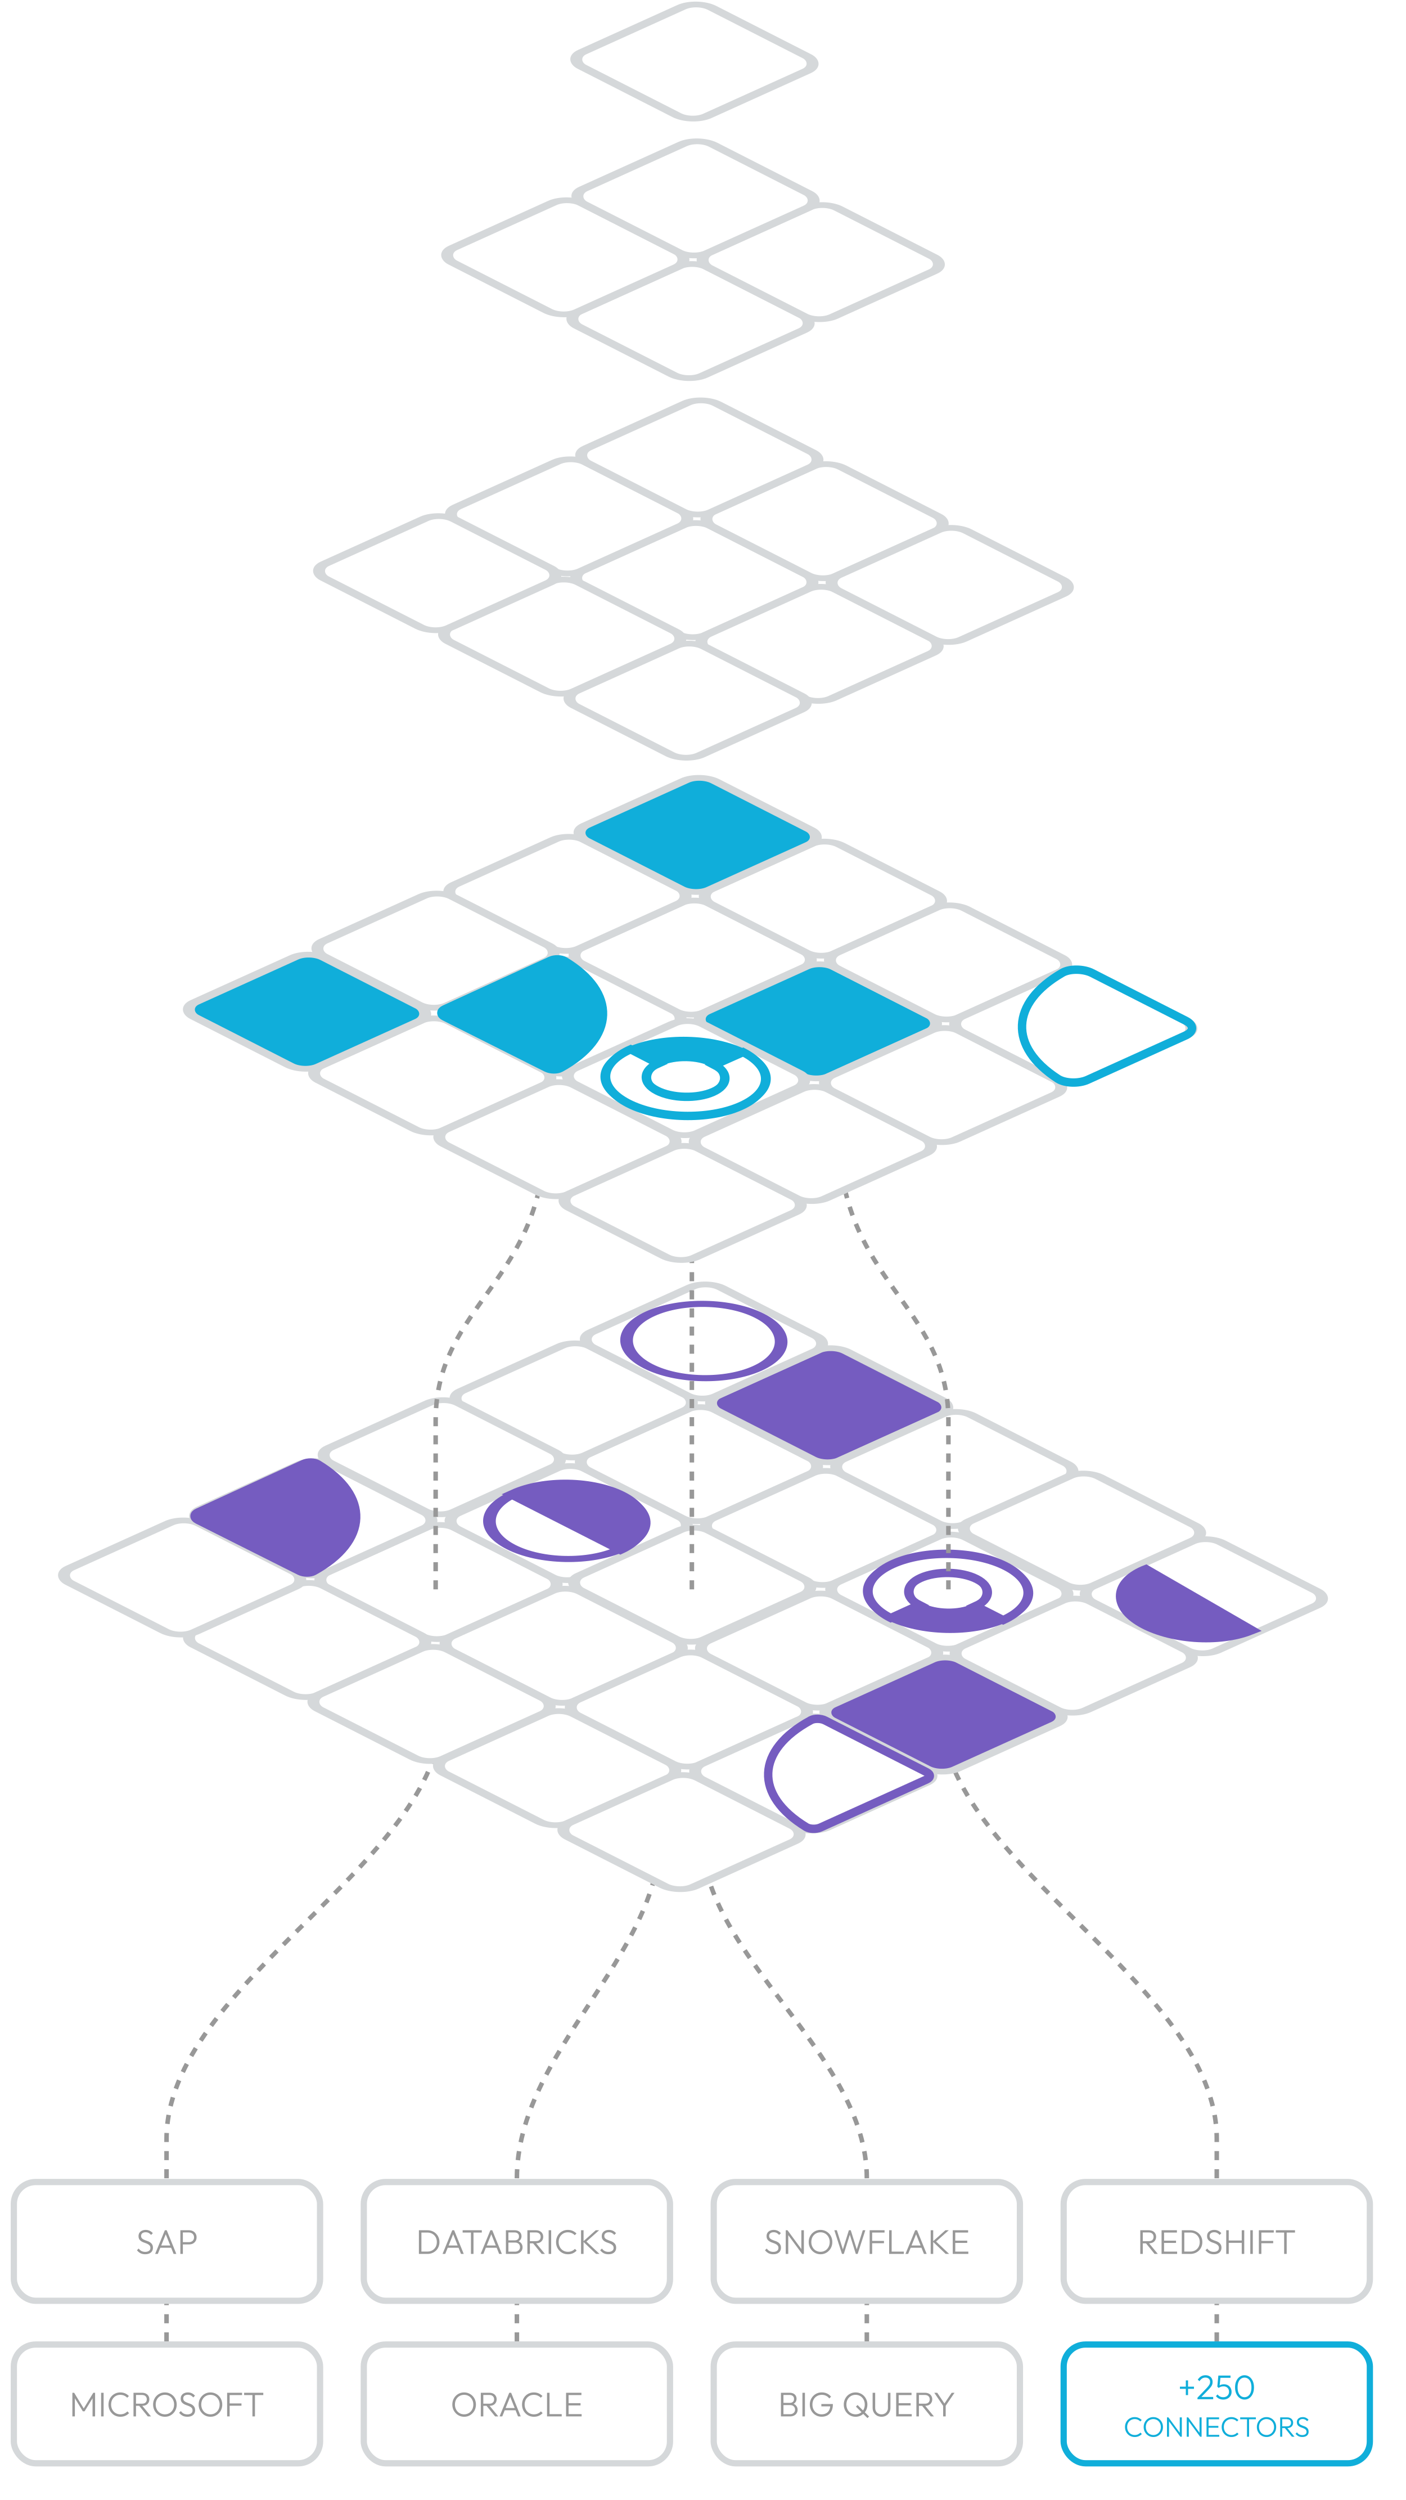 <svg width="450" height="800" viewBox="0 0 450 800" fill="none" xmlns="http://www.w3.org/2000/svg">
<path d="M165.434 749.176C165.434 749.176 165.434 737.183 165.434 697.01C165.434 656.836 211.296 625.911 211.296 587.183" stroke="#989898" stroke-width="1.448" stroke-miterlimit="10" stroke-dasharray="2.9 2.9"/>
<path d="M277.434 749.176C277.434 749.176 277.434 737.183 277.434 697.01C277.434 656.836 224.571 625.911 224.571 587.183" stroke="#989898" stroke-width="1.448" stroke-miterlimit="10" stroke-dasharray="2.9 2.9"/>
<path d="M389.434 749.176C389.434 749.176 389.434 734.291 389.434 684.43C389.434 634.569 301.422 596.186 301.422 548.119" stroke="#989898" stroke-width="1.448" stroke-miterlimit="10" stroke-dasharray="2.9 2.9"/>
<path d="M53.301 749.176C53.301 749.176 53.301 734.291 53.301 684.43C53.301 634.569 141.312 596.186 141.312 548.119" stroke="#989898" stroke-width="1.448" stroke-miterlimit="10" stroke-dasharray="2.9 2.9"/>
<rect width="45.743" height="44.963" rx="5.428" transform="matrix(-0.911 0.412 0.891 0.454 141.15 486.568)" fill="white" stroke="#D5D8DA" stroke-width="3"/>
<rect width="45.743" height="44.963" rx="5.428" transform="matrix(-0.911 0.412 0.891 0.454 182.826 467.713)" fill="white" stroke="#D5D8DA" stroke-width="3"/>
<rect width="45.743" height="44.963" rx="5.428" transform="matrix(-0.911 0.412 0.891 0.454 224.504 448.858)" fill="white" stroke="#D5D8DA" stroke-width="3"/>
<rect width="45.743" height="44.963" rx="5.428" transform="matrix(-0.911 0.412 0.891 0.454 266.182 430.002)" fill="#755CC0" stroke="#D5D8DA" stroke-width="3"/>
<rect width="45.743" height="44.963" rx="5.428" transform="matrix(-0.911 0.412 0.891 0.454 184.424 428.464)" fill="white" stroke="#D5D8DA" stroke-width="3"/>
<rect width="45.743" height="44.963" rx="5.428" transform="matrix(-0.911 0.412 0.891 0.454 142.205 446.638)" fill="white" stroke="#D5D8DA" stroke-width="3"/>
<rect width="45.743" height="44.963" rx="5.428" transform="matrix(-0.911 0.412 0.891 0.454 101.074 466.174)" fill="white" stroke="#D5D8DA" stroke-width="3"/>
<rect width="45.743" height="44.963" rx="5.428" transform="matrix(-0.911 0.412 0.891 0.454 226.1 409.608)" fill="white" stroke="#D5D8DA" stroke-width="3"/>
<rect width="45.743" height="44.963" rx="5.428" transform="matrix(-0.911 0.412 0.891 0.454 181.215 506.964)" fill="white" stroke="#D5D8DA" stroke-width="3"/>
<rect width="45.743" height="44.963" rx="5.428" transform="matrix(-0.911 0.412 0.891 0.454 264.57 469.255)" fill="white" stroke="#D5D8DA" stroke-width="3"/>
<rect width="45.743" height="44.963" rx="5.428" transform="matrix(-0.911 0.412 0.891 0.454 222.363 487.429)" fill="white" stroke="#D5D8DA" stroke-width="3"/>
<rect width="45.743" height="44.963" rx="5.428" transform="matrix(-0.911 0.412 0.891 0.454 306.246 450.399)" fill="white" stroke="#D5D8DA" stroke-width="3"/>
<rect width="45.743" height="44.963" rx="5.428" transform="matrix(-0.911 0.412 0.891 0.454 221.293 527.36)" fill="white" stroke="#D5D8DA" stroke-width="3"/>
<rect width="45.743" height="44.963" rx="5.428" transform="matrix(-0.911 0.412 0.891 0.454 179.109 546.119)" fill="white" stroke="#D5D8DA" stroke-width="3"/>
<rect width="45.743" height="44.963" rx="5.428" transform="matrix(-0.911 0.412 0.891 0.454 99.109 505.119)" fill="white" stroke="#D5D8DA" stroke-width="3"/>
<rect width="45.743" height="44.963" rx="5.428" transform="matrix(-0.911 0.412 0.891 0.454 59.107 485.119)" fill="white" stroke="#D5D8DA" stroke-width="3"/>
<rect width="45.743" height="44.963" rx="5.428" transform="matrix(-0.911 0.412 0.891 0.454 261.109 547.829)" fill="white" stroke="#D5D8DA" stroke-width="3"/>
<rect width="45.743" height="44.963" rx="5.428" transform="matrix(-0.911 0.412 0.891 0.454 218.926 566.588)" fill="white" stroke="#D5D8DA" stroke-width="3"/>
<rect width="45.743" height="44.963" rx="5.428" transform="matrix(-0.911 0.412 0.891 0.454 138.926 525.588)" fill="white" stroke="#D5D8DA" stroke-width="3"/>
<rect width="45.743" height="44.963" rx="5.428" transform="matrix(-0.911 0.412 0.891 0.454 262.969 508.505)" fill="white" stroke="#D5D8DA" stroke-width="3"/>
<rect width="45.743" height="44.963" rx="5.428" transform="matrix(-0.911 0.412 0.891 0.454 302.785 528.974)" fill="#755CC0" stroke="#D5D8DA" stroke-width="3"/>
<rect width="45.743" height="44.963" rx="5.428" transform="matrix(-0.911 0.412 0.891 0.454 304.646 489.649)" fill="white" stroke="#D5D8DA" stroke-width="3"/>
<rect width="45.743" height="44.963" rx="5.428" transform="matrix(-0.911 0.412 0.891 0.454 344.463 510.119)" fill="white" stroke="#D5D8DA" stroke-width="3"/>
<rect width="45.743" height="44.963" rx="5.428" transform="matrix(-0.911 0.412 0.891 0.454 386.109 491.119)" fill="white" stroke="#D5D8DA" stroke-width="3"/>
<rect width="45.743" height="44.963" rx="5.428" transform="matrix(-0.911 0.412 0.891 0.454 347.109 470.119)" fill="white" stroke="#D5D8DA" stroke-width="3"/>
<path d="M258.066 584.623C241.267 574.427 241.856 559.962 259.536 550.405C260.654 549.8 262.73 549.807 264.066 550.487L296.639 567.066C297.946 567.731 297.922 568.76 296.586 569.365L262.582 584.749C261.214 585.368 259.144 585.277 258.066 584.623Z" stroke="#755CC0" stroke-width="2.69"/>
<path d="M101.707 468.492C118.562 478.596 118.052 493.064 100.425 502.718C99.31 503.329 97.234 503.333 95.894 502.66L63.231 486.259C61.92 485.601 61.939 484.572 63.271 483.96L97.191 468.391C98.555 467.764 100.626 467.843 101.707 468.492Z" fill="#755CC0" stroke="#755CC0" stroke-width="2.69"/>
<path fill-rule="evenodd" clip-rule="evenodd" d="M285.081 517.707C275.335 512.747 275.511 505.071 285.474 500.564L286.1 500.28C296.064 495.773 312.041 496.14 321.787 501.1C331.533 506.061 331.357 513.736 321.393 518.244L320.768 518.527C310.804 523.035 294.826 522.667 285.081 517.707ZM312.255 513.894C307.187 516.187 299.128 516.035 294.255 513.555C289.382 511.075 289.541 507.205 294.609 504.913C299.677 502.62 307.736 502.771 312.609 505.252C317.482 507.732 317.323 511.601 312.255 513.894Z" fill="#755CC0"/>
<path d="M285.474 500.564L284.276 499.954L285.474 500.564ZM285.081 517.707L286.305 517.153L285.081 517.707ZM286.1 500.28L287.298 500.89L286.1 500.28ZM321.393 518.244L322.591 518.853L321.393 518.244ZM320.768 518.527L319.569 517.917L320.768 518.527ZM312.609 505.252L313.833 504.698L312.609 505.252ZM284.276 499.954C273.637 504.768 273.448 512.964 283.856 518.261L286.305 517.153C277.221 512.529 277.385 505.375 286.672 501.173L284.276 499.954ZM284.902 499.671L284.276 499.954L286.672 501.173L287.298 500.89L284.902 499.671ZM323.012 500.546C312.604 495.249 295.542 494.857 284.902 499.671L287.298 500.89C296.585 496.689 311.478 497.031 320.562 501.654L323.012 500.546ZM322.591 518.853C333.231 514.04 333.42 505.843 323.012 500.546L320.562 501.654C329.647 506.278 329.482 513.432 320.195 517.634L322.591 518.853ZM321.966 519.137L322.591 518.853L320.195 517.634L319.569 517.917L321.966 519.137ZM283.856 518.261C294.263 523.558 311.326 523.95 321.966 519.137L319.569 517.917C310.282 522.119 295.39 521.777 286.305 517.153L283.856 518.261ZM293.031 514.109C298.585 516.936 307.729 517.094 313.453 514.504L311.057 513.284C306.646 515.28 299.672 515.135 295.48 513.001L293.031 514.109ZM293.411 504.303C287.686 506.893 287.477 511.282 293.031 514.109L295.48 513.001C291.288 510.867 291.395 507.518 295.807 505.522L293.411 504.303ZM313.833 504.698C308.279 501.871 299.135 501.713 293.411 504.303L295.807 505.522C300.218 503.526 307.192 503.672 311.384 505.806L313.833 504.698ZM313.453 514.504C319.178 511.914 319.387 507.524 313.833 504.698L311.384 505.806C315.576 507.939 315.469 511.289 311.057 513.284L313.453 514.504Z" fill="#755CC0"/>
<path fill-rule="evenodd" clip-rule="evenodd" d="M294.257 513.555C289.384 511.075 289.542 507.206 294.611 504.913C299.679 502.62 307.737 502.771 312.611 505.252C317.484 507.732 317.326 511.601 312.257 513.894L321.08 518.385C331.218 513.799 331.532 506.06 321.787 501.1C312.043 496.141 295.925 495.836 285.787 500.422C275.652 505.007 275.333 512.746 285.081 517.707L294.257 513.555Z" fill="white" stroke="#755CC0" stroke-width="2.689"/>
<ellipse cx="19.24" cy="19.574" rx="19.24" ry="19.574" transform="matrix(-0.891 -0.454 0.911 -0.412 224.588 445.883)" fill="white" stroke="#755CC0" stroke-width="3.183"/>
<ellipse cx="19.262" cy="19.596" rx="19.262" ry="19.596" transform="matrix(-0.891 -0.454 0.911 -0.412 180.725 503.748)" fill="white" stroke="#755CC0" stroke-width="3.183"/>
<path d="M164.246 478.196C168.981 476.054 175.331 474.92 181.899 475.044C188.466 475.167 194.714 476.539 199.266 478.856C203.819 481.173 206.305 484.247 206.176 487.4C206.047 490.553 203.314 493.528 198.579 495.671L181.412 486.933L164.246 478.196Z" fill="#755CC0" stroke="#755CC0" stroke-width="3.183"/>
<path d="M400.135 521.565C395.293 523.454 388.892 524.251 382.34 523.781C375.788 523.311 369.622 521.612 365.198 519.058C360.773 516.503 358.454 513.303 358.749 510.161C359.044 507.019 361.93 504.192 366.772 502.303L383.453 511.934L400.135 521.565Z" fill="#755CC0" stroke="#755CC0" stroke-width="3.183"/>
<path d="M139.434 508.549C139.434 508.549 139.434 491.927 139.434 454.523C139.434 417.119 174.549 410.186 174.549 362.119" stroke="#989898" stroke-width="1.448" stroke-miterlimit="10" stroke-dasharray="2.9 2.9"/>
<path d="M221.434 508.549C221.434 471.145 221.434 491.927 221.434 454.523C221.434 417.119 221.434 363.119 221.434 363.119" stroke="#989898" stroke-width="1.448" stroke-miterlimit="10" stroke-dasharray="2.9 2.9"/>
<path d="M303.547 508.549C303.547 508.549 303.547 491.927 303.547 454.523C303.547 417.119 268.432 410.186 268.432 362.119" stroke="#989898" stroke-width="1.448" stroke-miterlimit="10" stroke-dasharray="2.9 2.9"/>
<rect width="45.743" height="44.963" rx="5.428" transform="matrix(-0.911 0.412 0.891 0.454 139.15 324.48)" fill="white" stroke="#D5D8DA" stroke-width="3"/>
<rect width="45.743" height="44.963" rx="5.428" transform="matrix(-0.911 0.412 0.891 0.454 180.826 305.624)" fill="white" stroke="#D5D8DA" stroke-width="3"/>
<rect width="45.743" height="44.963" rx="5.428" transform="matrix(-0.911 0.412 0.891 0.454 222.504 286.769)" fill="white" stroke="#D5D8DA" stroke-width="3"/>
<rect width="45.743" height="44.963" rx="5.428" transform="matrix(-0.911 0.412 0.891 0.454 264.182 267.913)" fill="white" stroke="#D5D8DA" stroke-width="3"/>
<rect width="45.743" height="44.963" rx="5.428" transform="matrix(-0.911 0.412 0.891 0.454 182.424 266.375)" fill="white" stroke="#D5D8DA" stroke-width="3"/>
<rect width="45.743" height="44.963" rx="5.428" transform="matrix(-0.911 0.412 0.891 0.454 140.205 284.549)" fill="white" stroke="#D5D8DA" stroke-width="3"/>
<rect width="45.743" height="44.963" rx="5.428" transform="matrix(-0.911 0.412 0.891 0.454 99.074 304.085)" fill="#10AEDA" stroke="#D5D8DA" stroke-width="3"/>
<rect width="45.743" height="44.963" rx="5.428" transform="matrix(-0.911 0.412 0.891 0.454 224.1 247.519)" fill="#10AEDA" stroke="#D5D8DA" stroke-width="3"/>
<rect width="45.743" height="44.963" rx="5.428" transform="matrix(-0.911 0.412 0.891 0.454 179.215 344.875)" fill="white" stroke="#D5D8DA" stroke-width="3"/>
<rect width="45.743" height="44.963" rx="5.428" transform="matrix(-0.911 0.412 0.891 0.454 262.57 307.166)" fill="#10AEDA" stroke="#D5D8DA" stroke-width="3"/>
<rect width="45.743" height="44.963" rx="5.428" transform="matrix(-0.911 0.412 0.891 0.454 220.363 325.341)" fill="white" stroke="#D5D8DA" stroke-width="3"/>
<rect width="45.743" height="44.963" rx="5.428" transform="matrix(-0.911 0.412 0.891 0.454 304.246 288.311)" fill="white" stroke="#D5D8DA" stroke-width="3"/>
<rect width="45.743" height="44.963" rx="5.428" transform="matrix(-0.911 0.412 0.891 0.454 219.293 365.271)" fill="white" stroke="#D5D8DA" stroke-width="3"/>
<rect width="45.743" height="44.963" rx="5.428" transform="matrix(-0.911 0.412 0.891 0.454 260.969 346.416)" fill="white" stroke="#D5D8DA" stroke-width="3"/>
<rect width="45.743" height="44.963" rx="5.428" transform="matrix(-0.911 0.412 0.891 0.454 302.648 327.561)" fill="white" stroke="#D5D8DA" stroke-width="3"/>
<rect width="45.743" height="44.963" rx="5.428" transform="matrix(-0.911 0.412 0.891 0.454 344.318 308.706)" fill="white" stroke="#D5D8DA" stroke-width="3"/>
<path d="M340.028 311.256C323.356 320.873 322.757 334.932 338.568 345.173C340.886 346.674 345.31 346.766 348.042 345.53L379.441 331.325C382.173 330.088 382.221 327.984 379.549 326.623L349.525 311.342C346.852 309.982 342.431 309.87 340.028 311.256Z" stroke="#10AEDA" stroke-width="2.69"/>
<path d="M180.709 307.492C197.564 317.596 197.054 332.064 179.426 341.718C178.312 342.329 176.236 342.333 174.896 341.66L142.233 325.259C140.922 324.601 140.941 323.572 142.273 322.96L176.193 307.391C177.557 306.765 179.628 306.844 180.709 307.492Z" fill="#10AEDA" stroke="#10AEDA" stroke-width="2.69"/>
<path fill-rule="evenodd" clip-rule="evenodd" d="M201.081 353.137C191.335 348.177 191.511 340.501 201.474 335.994L202.1 335.711C212.064 331.203 228.041 331.57 237.787 336.53C247.533 341.491 247.357 349.166 237.393 353.674L236.768 353.957C226.804 358.465 210.826 358.098 201.081 353.137ZM228.255 349.324C223.187 351.617 215.128 351.465 210.255 348.985C205.382 346.505 205.541 342.636 210.609 340.343C215.677 338.05 223.736 338.202 228.609 340.682C233.482 343.162 233.323 347.031 228.255 349.324Z" fill="#10AEDA"/>
<path d="M201.474 335.994L200.276 335.384L201.474 335.994ZM201.081 353.137L202.305 352.583L201.081 353.137ZM202.1 335.711L203.298 336.32L202.1 335.711ZM237.393 353.674L238.591 354.284L237.393 353.674ZM236.768 353.957L235.569 353.347L236.768 353.957ZM228.609 340.682L229.833 340.128L228.609 340.682ZM200.276 335.384C189.637 340.198 189.448 348.394 199.856 353.691L202.305 352.583C193.221 347.959 193.385 340.805 202.672 336.604L200.276 335.384ZM200.902 335.101L200.276 335.384L202.672 336.604L203.298 336.32L200.902 335.101ZM239.012 335.976C228.604 330.679 211.542 330.287 200.902 335.101L203.298 336.32C212.585 332.119 227.478 332.461 236.562 337.084L239.012 335.976ZM238.591 354.284C249.231 349.47 249.42 341.273 239.012 335.976L236.562 337.084C245.647 341.708 245.482 348.862 236.195 353.064L238.591 354.284ZM237.966 354.567L238.591 354.284L236.195 353.064L235.569 353.347L237.966 354.567ZM199.856 353.691C210.263 358.988 227.326 359.38 237.966 354.567L235.569 353.347C226.282 357.549 211.39 357.207 202.305 352.583L199.856 353.691ZM209.031 349.539C214.585 352.366 223.729 352.524 229.453 349.934L227.057 348.715C222.646 350.71 215.672 350.565 211.48 348.431L209.031 349.539ZM209.411 339.733C203.686 342.323 203.477 346.712 209.031 349.539L211.48 348.431C207.288 346.297 207.395 342.948 211.807 340.952L209.411 339.733ZM229.833 340.128C224.279 337.301 215.135 337.143 209.411 339.733L211.807 340.952C216.218 338.957 223.192 339.102 227.384 341.236L229.833 340.128ZM229.453 349.934C235.178 347.344 235.387 342.954 229.833 340.128L227.384 341.236C231.576 343.369 231.469 346.719 227.057 348.715L229.453 349.934Z" fill="#10AEDA"/>
<path fill-rule="evenodd" clip-rule="evenodd" d="M228.636 340.739C233.495 343.249 233.313 347.117 228.23 349.379C223.147 351.641 215.09 351.439 210.232 348.929C205.374 346.418 205.556 342.551 210.639 340.289L201.843 335.744C191.678 340.267 191.316 348.004 201.03 353.024C210.744 358.044 226.86 358.448 237.025 353.924C247.188 349.401 247.555 341.665 237.838 336.644L228.636 340.739Z" fill="white" stroke="#10AEDA" stroke-width="2.689"/>
<rect width="45.743" height="44.963" rx="5.428" transform="matrix(-0.911 0.412 0.891 0.454 223.025 165.987)" fill="white" stroke="#D5D8DA" stroke-width="3"/>
<rect width="45.743" height="44.963" rx="5.428" transform="matrix(-0.911 0.412 0.891 0.454 180.736 184.061)" fill="white" stroke="#D5D8DA" stroke-width="3"/>
<rect width="45.743" height="44.963" rx="5.428" transform="matrix(-0.911 0.412 0.891 0.454 264.707 147.132)" fill="white" stroke="#D5D8DA" stroke-width="3"/>
<rect width="45.743" height="44.963" rx="5.428" transform="matrix(-0.911 0.412 0.891 0.454 182.957 145.593)" fill="white" stroke="#D5D8DA" stroke-width="3"/>
<rect width="45.743" height="44.963" rx="5.428" transform="matrix(-0.911 0.412 0.891 0.454 140.736 163.768)" fill="white" stroke="#D5D8DA" stroke-width="3"/>
<rect width="45.743" height="44.963" rx="5.428" transform="matrix(-0.911 0.412 0.891 0.454 224.635 126.737)" fill="white" stroke="#D5D8DA" stroke-width="3"/>
<rect width="45.743" height="44.963" rx="5.428" transform="matrix(-0.911 0.412 0.891 0.454 263.1 186.384)" fill="white" stroke="#D5D8DA" stroke-width="3"/>
<rect width="45.743" height="44.963" rx="5.428" transform="matrix(-0.911 0.412 0.891 0.454 220.889 204.559)" fill="white" stroke="#D5D8DA" stroke-width="3"/>
<rect width="45.743" height="44.963" rx="5.428" transform="matrix(-0.911 0.412 0.891 0.454 304.773 167.529)" fill="white" stroke="#D5D8DA" stroke-width="3"/>
<rect width="45.743" height="44.963" rx="5.428" transform="matrix(-0.911 0.412 0.891 0.454 221.811 83.099)" fill="white" stroke="#D5D8DA" stroke-width="3"/>
<rect width="45.743" height="44.963" rx="5.428" transform="matrix(-0.911 0.412 0.891 0.454 263.49 64.243)" fill="white" stroke="#D5D8DA" stroke-width="3"/>
<rect width="45.743" height="44.963" rx="5.428" transform="matrix(-0.911 0.412 0.891 0.454 181.738 62.704)" fill="white" stroke="#D5D8DA" stroke-width="3"/>
<rect width="45.743" height="44.963" rx="5.428" transform="matrix(-0.911 0.412 0.891 0.454 223.414 43.849)" fill="white" stroke="#D5D8DA" stroke-width="3"/>
<rect width="45.743" height="44.963" rx="5.428" transform="matrix(-0.911 0.412 0.891 0.454 223.061 0.061)" fill="white" stroke="#D5D8DA" stroke-width="3"/>
<rect x="4.434" y="698.176" width="98" height="38" rx="7" fill="white"/>
<rect x="4.434" y="698.176" width="98" height="38" rx="7" stroke="#D5D8DA" stroke-width="2"/>
<path d="M46.474 721.286C45.888 721.286 45.382 721.176 44.956 720.956C44.531 720.729 44.157 720.414 43.834 720.01L44.395 719.46C44.652 719.82 44.949 720.087 45.286 720.263C45.631 720.439 46.038 720.527 46.508 720.527C46.992 720.527 47.384 720.417 47.684 720.197C47.985 719.977 48.136 719.673 48.136 719.284C48.136 718.984 48.066 718.738 47.926 718.547C47.787 718.349 47.604 718.192 47.377 718.074C47.157 717.95 46.911 717.84 46.639 717.744C46.368 717.649 46.097 717.55 45.825 717.447C45.562 717.337 45.316 717.202 45.089 717.04C44.861 716.879 44.678 716.674 44.538 716.424C44.407 716.175 44.34 715.856 44.34 715.467C44.34 715.057 44.44 714.705 44.638 714.411C44.836 714.118 45.107 713.894 45.452 713.74C45.796 713.579 46.188 713.498 46.629 713.498C47.12 713.498 47.556 713.594 47.938 713.784C48.326 713.975 48.649 714.232 48.906 714.554L48.355 715.104C48.121 714.826 47.864 714.613 47.586 714.466C47.307 714.32 46.98 714.246 46.606 714.246C46.166 714.246 45.815 714.349 45.55 714.554C45.286 714.76 45.154 715.046 45.154 715.412C45.154 715.698 45.221 715.929 45.352 716.105C45.492 716.281 45.675 716.428 45.903 716.545C46.13 716.663 46.376 716.769 46.639 716.864C46.911 716.952 47.182 717.051 47.453 717.161C47.725 717.271 47.971 717.411 48.191 717.579C48.418 717.748 48.601 717.964 48.74 718.228C48.88 718.485 48.95 718.815 48.95 719.218C48.95 719.871 48.726 720.381 48.279 720.747C47.839 721.107 47.237 721.286 46.474 721.286ZM49.657 721.176L52.758 713.608H53.364L56.432 721.176H55.563L52.891 714.488H53.209L50.514 721.176H49.657ZM51.075 719.207V718.492H55.035V719.207H51.075ZM58.243 718.14V717.425H60.476C60.784 717.425 61.059 717.363 61.301 717.238C61.551 717.114 61.745 716.938 61.884 716.71C62.031 716.476 62.104 716.197 62.104 715.874C62.104 715.552 62.031 715.277 61.884 715.049C61.745 714.815 61.551 714.635 61.301 714.51C61.059 714.378 60.784 714.312 60.476 714.312H58.243V713.608H60.531C60.986 713.608 61.393 713.704 61.752 713.894C62.112 714.078 62.394 714.338 62.599 714.675C62.812 715.013 62.918 715.412 62.918 715.874C62.918 716.329 62.812 716.729 62.599 717.073C62.394 717.411 62.112 717.675 61.752 717.865C61.393 718.049 60.986 718.14 60.531 718.14H58.243ZM57.726 721.176V713.608H58.529V721.176H57.726Z" fill="#989898"/>
<rect x="116.434" y="698.176" width="98" height="38" rx="7" fill="white"/>
<rect x="116.434" y="698.176" width="98" height="38" rx="7" stroke="#D5D8DA" stroke-width="2"/>
<path d="M134.568 721.176V720.428H136.79C137.384 720.428 137.908 720.3 138.363 720.043C138.818 719.779 139.173 719.42 139.43 718.965C139.687 718.503 139.815 717.975 139.815 717.381C139.815 716.787 139.687 716.263 139.43 715.808C139.173 715.354 138.818 714.998 138.363 714.741C137.908 714.477 137.384 714.345 136.79 714.345H134.59V713.608H136.812C137.362 713.608 137.868 713.704 138.33 713.894C138.799 714.078 139.206 714.342 139.551 714.686C139.903 715.024 140.174 715.423 140.365 715.885C140.556 716.34 140.651 716.842 140.651 717.392C140.651 717.928 140.556 718.426 140.365 718.888C140.174 719.35 139.907 719.754 139.562 720.098C139.217 720.436 138.81 720.7 138.341 720.89C137.879 721.081 137.377 721.176 136.834 721.176H134.568ZM134.073 721.176V713.608H134.876V721.176H134.073ZM141.644 721.176L144.746 713.608H145.351L148.42 721.176H147.551L144.878 714.488H145.197L142.502 721.176H141.644ZM143.063 719.207V718.492H147.023V719.207H143.063ZM150.73 721.176V713.817H151.544V721.176H150.73ZM148.068 714.345V713.608H154.206V714.345H148.068ZM153.847 721.176L156.949 713.608H157.554L160.623 721.176H159.754L157.081 714.488H157.4L154.705 721.176H153.847ZM155.266 719.207V718.492H159.226V719.207H155.266ZM162.434 721.176V720.461H164.832C165.33 720.461 165.723 720.322 166.009 720.043C166.295 719.765 166.438 719.416 166.438 718.998C166.438 718.727 166.375 718.481 166.251 718.261C166.126 718.041 165.946 717.869 165.712 717.744C165.484 717.612 165.213 717.546 164.898 717.546H162.434V716.842H164.777C165.187 716.842 165.51 716.732 165.745 716.512C165.987 716.292 166.108 715.981 166.108 715.577C166.108 715.174 165.979 714.862 165.723 714.642C165.466 714.422 165.121 714.312 164.689 714.312H162.434V713.608H164.711C165.18 713.608 165.58 713.693 165.91 713.861C166.24 714.03 166.489 714.257 166.658 714.543C166.826 714.829 166.911 715.152 166.911 715.511C166.911 715.937 166.801 716.303 166.581 716.611C166.361 716.912 166.038 717.143 165.613 717.304L165.69 717.04C166.181 717.194 166.562 717.447 166.834 717.799C167.112 718.151 167.252 718.569 167.252 719.053C167.252 719.457 167.153 719.82 166.955 720.142C166.764 720.458 166.482 720.711 166.108 720.901C165.741 721.085 165.297 721.176 164.777 721.176H162.434ZM161.917 721.176V713.608H162.72V721.176H161.917ZM169.309 717.788V717.106H171.509C172.007 717.106 172.389 716.982 172.653 716.732C172.917 716.476 173.049 716.135 173.049 715.709C173.049 715.299 172.917 714.965 172.653 714.708C172.389 714.444 172.007 714.312 171.509 714.312H169.309V713.608H171.509C172 713.608 172.422 713.7 172.774 713.883C173.126 714.059 173.393 714.305 173.577 714.62C173.767 714.936 173.863 715.295 173.863 715.698C173.863 716.116 173.767 716.483 173.577 716.798C173.393 717.114 173.126 717.359 172.774 717.535C172.422 717.704 172 717.788 171.509 717.788H169.309ZM168.792 721.176V713.608H169.595V721.176H168.792ZM173.368 721.176L170.53 717.678L171.311 717.425L174.402 721.176H173.368ZM175.602 721.176V713.608H176.405V721.176H175.602ZM181.774 721.286C181.231 721.286 180.725 721.187 180.256 720.989C179.794 720.791 179.39 720.513 179.046 720.153C178.701 719.794 178.433 719.38 178.243 718.91C178.059 718.434 177.968 717.924 177.968 717.381C177.968 716.839 178.059 716.333 178.243 715.863C178.433 715.387 178.697 714.972 179.035 714.62C179.379 714.268 179.783 713.993 180.245 713.795C180.707 713.597 181.205 713.498 181.741 713.498C182.32 713.498 182.837 713.601 183.292 713.806C183.754 714.012 184.157 714.294 184.502 714.653L183.952 715.203C183.688 714.91 183.369 714.683 182.995 714.521C182.621 714.353 182.203 714.268 181.741 714.268C181.315 714.268 180.923 714.345 180.564 714.499C180.212 714.653 179.9 714.873 179.629 715.159C179.365 715.438 179.159 715.768 179.013 716.149C178.873 716.523 178.804 716.934 178.804 717.381C178.804 717.829 178.877 718.243 179.024 718.624C179.17 719.006 179.376 719.339 179.64 719.625C179.904 719.904 180.215 720.12 180.575 720.274C180.934 720.428 181.326 720.505 181.752 720.505C182.236 720.505 182.665 720.421 183.039 720.252C183.42 720.084 183.743 719.853 184.007 719.559L184.557 720.12C184.219 720.48 183.816 720.766 183.347 720.978C182.877 721.184 182.353 721.286 181.774 721.286ZM190.764 721.176L186.628 717.227L190.676 713.608H191.754L187.442 717.447V716.985L191.864 721.176H190.764ZM185.968 721.176V713.608H186.771V721.176H185.968ZM194.729 721.286C194.143 721.286 193.637 721.176 193.211 720.956C192.786 720.729 192.412 720.414 192.089 720.01L192.65 719.46C192.907 719.82 193.204 720.087 193.541 720.263C193.886 720.439 194.293 720.527 194.762 720.527C195.246 720.527 195.639 720.417 195.939 720.197C196.24 719.977 196.39 719.673 196.39 719.284C196.39 718.984 196.321 718.738 196.181 718.547C196.042 718.349 195.859 718.192 195.631 718.074C195.411 717.95 195.166 717.84 194.894 717.744C194.623 717.649 194.352 717.55 194.08 717.447C193.816 717.337 193.571 717.202 193.343 717.04C193.116 716.879 192.933 716.674 192.793 716.424C192.661 716.175 192.595 715.856 192.595 715.467C192.595 715.057 192.694 714.705 192.892 714.411C193.09 714.118 193.362 713.894 193.706 713.74C194.051 713.579 194.443 713.498 194.883 713.498C195.375 713.498 195.811 713.594 196.192 713.784C196.581 713.975 196.904 714.232 197.16 714.554L196.61 715.104C196.376 714.826 196.119 714.613 195.84 714.466C195.562 714.32 195.235 714.246 194.861 714.246C194.421 714.246 194.069 714.349 193.805 714.554C193.541 714.76 193.409 715.046 193.409 715.412C193.409 715.698 193.475 715.929 193.607 716.105C193.747 716.281 193.93 716.428 194.157 716.545C194.385 716.663 194.63 716.769 194.894 716.864C195.166 716.952 195.437 717.051 195.708 717.161C195.98 717.271 196.225 717.411 196.445 717.579C196.673 717.748 196.856 717.964 196.995 718.228C197.135 718.485 197.204 718.815 197.204 719.218C197.204 719.871 196.981 720.381 196.533 720.747C196.093 721.107 195.492 721.286 194.729 721.286Z" fill="#989898"/>
<rect x="228.434" y="698.176" width="98" height="38" rx="7" fill="white"/>
<rect x="228.434" y="698.176" width="98" height="38" rx="7" stroke="#D5D8DA" stroke-width="2"/>
<path d="M247.481 721.286C246.894 721.286 246.388 721.176 245.963 720.956C245.538 720.729 245.164 720.414 244.841 720.01L245.402 719.46C245.659 719.82 245.956 720.087 246.293 720.263C246.638 720.439 247.045 720.527 247.514 720.527C247.998 720.527 248.39 720.417 248.691 720.197C248.992 719.977 249.142 719.673 249.142 719.284C249.142 718.984 249.072 718.738 248.933 718.547C248.794 718.349 248.61 718.192 248.383 718.074C248.163 717.95 247.917 717.84 247.646 717.744C247.375 717.649 247.103 717.55 246.832 717.447C246.568 717.337 246.322 717.202 246.095 717.04C245.868 716.879 245.684 716.674 245.545 716.424C245.413 716.175 245.347 715.856 245.347 715.467C245.347 715.057 245.446 714.705 245.644 714.411C245.842 714.118 246.113 713.894 246.458 713.74C246.803 713.579 247.195 713.498 247.635 713.498C248.126 713.498 248.563 713.594 248.944 713.784C249.333 713.975 249.655 714.232 249.912 714.554L249.362 715.104C249.127 714.826 248.871 714.613 248.592 714.466C248.313 714.32 247.987 714.246 247.613 714.246C247.173 714.246 246.821 714.349 246.557 714.554C246.293 714.76 246.161 715.046 246.161 715.412C246.161 715.698 246.227 715.929 246.359 716.105C246.498 716.281 246.682 716.428 246.909 716.545C247.136 716.663 247.382 716.769 247.646 716.864C247.917 716.952 248.189 717.051 248.46 717.161C248.731 717.271 248.977 717.411 249.197 717.579C249.424 717.748 249.608 717.964 249.747 718.228C249.886 718.485 249.956 718.815 249.956 719.218C249.956 719.871 249.732 720.381 249.285 720.747C248.845 721.107 248.244 721.286 247.481 721.286ZM251.482 721.176V713.608H252.054L252.285 714.565V721.176H251.482ZM256.718 721.176L251.933 714.686L252.054 713.608L256.828 720.098L256.718 721.176ZM256.718 721.176L256.476 720.263V713.608H257.29V721.176H256.718ZM262.626 721.286C262.091 721.286 261.592 721.187 261.13 720.989C260.675 720.784 260.276 720.505 259.931 720.153C259.586 719.794 259.315 719.38 259.117 718.91C258.926 718.434 258.831 717.924 258.831 717.381C258.831 716.831 258.926 716.322 259.117 715.852C259.308 715.383 259.575 714.972 259.92 714.62C260.265 714.268 260.664 713.993 261.119 713.795C261.574 713.597 262.069 713.498 262.604 713.498C263.139 713.498 263.634 713.597 264.089 713.795C264.551 713.993 264.954 714.268 265.299 714.62C265.644 714.972 265.911 715.387 266.102 715.863C266.293 716.333 266.388 716.842 266.388 717.392C266.388 717.935 266.293 718.445 266.102 718.921C265.911 719.391 265.644 719.801 265.299 720.153C264.962 720.505 264.566 720.784 264.111 720.989C263.656 721.187 263.161 721.286 262.626 721.286ZM262.604 720.505C263.176 720.505 263.682 720.37 264.122 720.098C264.569 719.827 264.918 719.457 265.167 718.987C265.424 718.518 265.552 717.983 265.552 717.381C265.552 716.934 265.479 716.523 265.332 716.149C265.185 715.768 264.98 715.438 264.716 715.159C264.452 714.873 264.14 714.653 263.781 714.499C263.429 714.345 263.037 714.268 262.604 714.268C262.039 714.268 261.533 714.404 261.086 714.675C260.646 714.939 260.298 715.306 260.041 715.775C259.792 716.245 259.667 716.78 259.667 717.381C259.667 717.829 259.74 718.243 259.887 718.624C260.034 719.006 260.239 719.339 260.503 719.625C260.767 719.904 261.079 720.12 261.438 720.274C261.797 720.428 262.186 720.505 262.604 720.505ZM269.476 721.176L267.034 713.608H267.837L269.894 720.12H269.652L271.687 713.608H272.292L274.338 720.12H274.085L276.142 713.608H276.956L274.503 721.176H273.909L271.874 714.675H272.105L270.07 721.176H269.476ZM278.337 721.176V713.608H279.14V721.176H278.337ZM278.865 717.755V717.018H282.924V717.755H278.865ZM278.865 714.345V713.608H283.111V714.345H278.865ZM284.578 721.176V713.608H285.381V721.176H284.578ZM285.106 721.176V720.439H289.275V721.176H285.106ZM289.807 721.176L292.909 713.608H293.514L296.583 721.176H295.714L293.041 714.488H293.36L290.665 721.176H289.807ZM291.226 719.207V718.492H295.186V719.207H291.226ZM302.673 721.176L298.537 717.227L302.585 713.608H303.663L299.351 717.447V716.985L303.773 721.176H302.673ZM297.877 721.176V713.608H298.68V721.176H297.877ZM304.935 721.176V713.608H305.738V721.176H304.935ZM305.463 721.176V720.439H309.918V721.176H305.463ZM305.463 717.656V716.941H309.566V717.656H305.463ZM305.463 714.345V713.608H309.852V714.345H305.463Z" fill="#989898"/>
<rect x="340.434" y="698.176" width="98" height="38" rx="7" fill="white"/>
<rect x="340.434" y="698.176" width="98" height="38" rx="7" stroke="#D5D8DA" stroke-width="2"/>
<path d="M365.47 717.788V717.106H367.67C368.169 717.106 368.55 716.982 368.814 716.732C369.078 716.476 369.21 716.135 369.21 715.709C369.21 715.299 369.078 714.965 368.814 714.708C368.55 714.444 368.169 714.312 367.67 714.312H365.47V713.608H367.67C368.162 713.608 368.583 713.7 368.935 713.883C369.287 714.059 369.555 714.305 369.738 714.62C369.929 714.936 370.024 715.295 370.024 715.698C370.024 716.116 369.929 716.483 369.738 716.798C369.555 717.114 369.287 717.359 368.935 717.535C368.583 717.704 368.162 717.788 367.67 717.788H365.47ZM364.953 721.176V713.608H365.756V721.176H364.953ZM369.529 721.176L366.691 717.678L367.472 717.425L370.563 721.176H369.529ZM371.764 721.176V713.608H372.567V721.176H371.764ZM372.292 721.176V720.439H376.747V721.176H372.292ZM372.292 717.656V716.941H376.395V717.656H372.292ZM372.292 714.345V713.608H376.681V714.345H372.292ZM378.736 721.176V720.428H380.958C381.552 720.428 382.077 720.3 382.531 720.043C382.986 719.779 383.342 719.42 383.598 718.965C383.855 718.503 383.983 717.975 383.983 717.381C383.983 716.787 383.855 716.263 383.598 715.808C383.342 715.354 382.986 714.998 382.531 714.741C382.077 714.477 381.552 714.345 380.958 714.345H378.758V713.608H380.98C381.53 713.608 382.036 713.704 382.498 713.894C382.968 714.078 383.375 714.342 383.719 714.686C384.071 715.024 384.343 715.423 384.533 715.885C384.724 716.34 384.819 716.842 384.819 717.392C384.819 717.928 384.724 718.426 384.533 718.888C384.343 719.35 384.075 719.754 383.73 720.098C383.386 720.436 382.979 720.7 382.509 720.89C382.047 721.081 381.545 721.176 381.002 721.176H378.736ZM378.241 721.176V713.608H379.044V721.176H378.241ZM388.463 721.286C387.877 721.286 387.371 721.176 386.945 720.956C386.52 720.729 386.146 720.414 385.823 720.01L386.384 719.46C386.641 719.82 386.938 720.087 387.275 720.263C387.62 720.439 388.027 720.527 388.496 720.527C388.98 720.527 389.373 720.417 389.673 720.197C389.974 719.977 390.124 719.673 390.124 719.284C390.124 718.984 390.055 718.738 389.915 718.547C389.776 718.349 389.593 718.192 389.365 718.074C389.145 717.95 388.9 717.84 388.628 717.744C388.357 717.649 388.086 717.55 387.814 717.447C387.55 717.337 387.305 717.202 387.077 717.04C386.85 716.879 386.667 716.674 386.527 716.424C386.395 716.175 386.329 715.856 386.329 715.467C386.329 715.057 386.428 714.705 386.626 714.411C386.824 714.118 387.096 713.894 387.44 713.74C387.785 713.579 388.177 713.498 388.617 713.498C389.109 713.498 389.545 713.594 389.926 713.784C390.315 713.975 390.638 714.232 390.894 714.554L390.344 715.104C390.11 714.826 389.853 714.613 389.574 714.466C389.296 714.32 388.969 714.246 388.595 714.246C388.155 714.246 387.803 714.349 387.539 714.554C387.275 714.76 387.143 715.046 387.143 715.412C387.143 715.698 387.209 715.929 387.341 716.105C387.481 716.281 387.664 716.428 387.891 716.545C388.119 716.663 388.364 716.769 388.628 716.864C388.9 716.952 389.171 717.051 389.442 717.161C389.714 717.271 389.959 717.411 390.179 717.579C390.407 717.748 390.59 717.964 390.729 718.228C390.869 718.485 390.938 718.815 390.938 719.218C390.938 719.871 390.715 720.381 390.267 720.747C389.827 721.107 389.226 721.286 388.463 721.286ZM392.464 721.176V713.608H393.267V721.176H392.464ZM397.425 721.176V713.608H398.228V721.176H397.425ZM392.992 717.634V716.897H397.645V717.634H392.992ZM400.166 721.176V713.608H400.969V721.176H400.166ZM402.906 721.176V713.608H403.709V721.176H402.906ZM403.434 717.755V717.018H407.492V717.755H403.434ZM403.434 714.345V713.608H407.68V714.345H403.434ZM411.001 721.176V713.817H411.815V721.176H411.001ZM408.339 714.345V713.608H414.477V714.345H408.339Z" fill="#989898"/>
<rect x="4.434" y="750.176" width="98" height="38" rx="7" fill="white"/>
<rect x="4.434" y="750.176" width="98" height="38" rx="7" stroke="#D5D8DA" stroke-width="2"/>
<path d="M23.163 773.176V765.608H23.735L27.002 770.965H26.595L29.862 765.608H30.434V773.176H29.62V767.016L29.807 767.06L27.079 771.537H26.507L23.779 767.06L23.966 767.016V773.176H23.163ZM32.359 773.176V765.608H33.162V773.176H32.359ZM38.53 773.286C37.987 773.286 37.481 773.187 37.012 772.989C36.55 772.791 36.147 772.513 35.802 772.153C35.457 771.794 35.19 771.38 34.999 770.91C34.816 770.434 34.724 769.924 34.724 769.381C34.724 768.839 34.816 768.333 34.999 767.863C35.19 767.387 35.453 766.972 35.791 766.62C36.136 766.268 36.539 765.993 37.001 765.795C37.463 765.597 37.962 765.498 38.497 765.498C39.076 765.498 39.593 765.601 40.048 765.806C40.51 766.012 40.913 766.294 41.258 766.653L40.708 767.203C40.444 766.91 40.125 766.683 39.751 766.521C39.377 766.353 38.959 766.268 38.497 766.268C38.072 766.268 37.679 766.345 37.32 766.499C36.968 766.653 36.656 766.873 36.385 767.159C36.121 767.438 35.916 767.768 35.769 768.149C35.63 768.523 35.56 768.934 35.56 769.381C35.56 769.829 35.633 770.243 35.78 770.624C35.926 771.006 36.132 771.339 36.396 771.625C36.66 771.904 36.971 772.12 37.331 772.274C37.69 772.428 38.083 772.505 38.508 772.505C38.992 772.505 39.421 772.421 39.795 772.252C40.176 772.084 40.499 771.853 40.763 771.559L41.313 772.12C40.976 772.48 40.572 772.766 40.103 772.978C39.633 773.184 39.109 773.286 38.53 773.286ZM43.242 769.788V769.106H45.442C45.941 769.106 46.322 768.982 46.586 768.732C46.85 768.476 46.982 768.135 46.982 767.709C46.982 767.299 46.85 766.965 46.586 766.708C46.322 766.444 45.941 766.312 45.442 766.312H43.242V765.608H45.442C45.933 765.608 46.355 765.7 46.707 765.883C47.059 766.059 47.327 766.305 47.51 766.62C47.7 766.936 47.796 767.295 47.796 767.698C47.796 768.116 47.7 768.483 47.51 768.798C47.327 769.114 47.059 769.359 46.707 769.535C46.355 769.704 45.933 769.788 45.442 769.788H43.242ZM42.725 773.176V765.608H43.528V773.176H42.725ZM47.301 773.176L44.463 769.678L45.244 769.425L48.335 773.176H47.301ZM52.795 773.286C52.26 773.286 51.761 773.187 51.299 772.989C50.844 772.784 50.445 772.505 50.1 772.153C49.755 771.794 49.484 771.38 49.286 770.91C49.095 770.434 49 769.924 49 769.381C49 768.831 49.095 768.322 49.286 767.852C49.477 767.383 49.744 766.972 50.089 766.62C50.434 766.268 50.833 765.993 51.288 765.795C51.743 765.597 52.238 765.498 52.773 765.498C53.308 765.498 53.803 765.597 54.258 765.795C54.72 765.993 55.123 766.268 55.468 766.62C55.813 766.972 56.08 767.387 56.271 767.863C56.462 768.333 56.557 768.842 56.557 769.392C56.557 769.935 56.462 770.445 56.271 770.921C56.08 771.391 55.813 771.801 55.468 772.153C55.131 772.505 54.735 772.784 54.28 772.989C53.825 773.187 53.33 773.286 52.795 773.286ZM52.773 772.505C53.345 772.505 53.851 772.37 54.291 772.098C54.738 771.827 55.087 771.457 55.336 770.987C55.593 770.518 55.721 769.983 55.721 769.381C55.721 768.934 55.648 768.523 55.501 768.149C55.354 767.768 55.149 767.438 54.885 767.159C54.621 766.873 54.309 766.653 53.95 766.499C53.598 766.345 53.206 766.268 52.773 766.268C52.208 766.268 51.702 766.404 51.255 766.675C50.815 766.939 50.467 767.306 50.21 767.775C49.961 768.245 49.836 768.78 49.836 769.381C49.836 769.829 49.909 770.243 50.056 770.624C50.203 771.006 50.408 771.339 50.672 771.625C50.936 771.904 51.248 772.12 51.607 772.274C51.966 772.428 52.355 772.505 52.773 772.505ZM59.972 773.286C59.385 773.286 58.879 773.176 58.454 772.956C58.029 772.729 57.655 772.414 57.332 772.01L57.893 771.46C58.15 771.82 58.447 772.087 58.784 772.263C59.129 772.439 59.536 772.527 60.005 772.527C60.489 772.527 60.881 772.417 61.182 772.197C61.483 771.977 61.633 771.673 61.633 771.284C61.633 770.984 61.563 770.738 61.424 770.547C61.285 770.349 61.101 770.192 60.874 770.074C60.654 769.95 60.408 769.84 60.137 769.744C59.866 769.649 59.594 769.55 59.323 769.447C59.059 769.337 58.813 769.202 58.586 769.04C58.359 768.879 58.175 768.674 58.036 768.424C57.904 768.175 57.838 767.856 57.838 767.467C57.838 767.057 57.937 766.705 58.135 766.411C58.333 766.118 58.604 765.894 58.949 765.74C59.294 765.579 59.686 765.498 60.126 765.498C60.617 765.498 61.054 765.594 61.435 765.784C61.824 765.975 62.146 766.232 62.403 766.554L61.853 767.104C61.618 766.826 61.362 766.613 61.083 766.466C60.804 766.32 60.478 766.246 60.104 766.246C59.664 766.246 59.312 766.349 59.048 766.554C58.784 766.76 58.652 767.046 58.652 767.412C58.652 767.698 58.718 767.929 58.85 768.105C58.989 768.281 59.173 768.428 59.4 768.545C59.627 768.663 59.873 768.769 60.137 768.864C60.408 768.952 60.68 769.051 60.951 769.161C61.222 769.271 61.468 769.411 61.688 769.579C61.915 769.748 62.099 769.964 62.238 770.228C62.377 770.485 62.447 770.815 62.447 771.218C62.447 771.871 62.223 772.381 61.776 772.747C61.336 773.107 60.735 773.286 59.972 773.286ZM67.372 773.286C66.837 773.286 66.338 773.187 65.876 772.989C65.421 772.784 65.022 772.505 64.677 772.153C64.332 771.794 64.061 771.38 63.863 770.91C63.672 770.434 63.577 769.924 63.577 769.381C63.577 768.831 63.672 768.322 63.863 767.852C64.054 767.383 64.322 766.972 64.666 766.62C65.011 766.268 65.41 765.993 65.865 765.795C66.32 765.597 66.815 765.498 67.35 765.498C67.885 765.498 68.38 765.597 68.835 765.795C69.297 765.993 69.701 766.268 70.045 766.62C70.39 766.972 70.657 767.387 70.848 767.863C71.039 768.333 71.134 768.842 71.134 769.392C71.134 769.935 71.039 770.445 70.848 770.921C70.657 771.391 70.39 771.801 70.045 772.153C69.708 772.505 69.312 772.784 68.857 772.989C68.403 773.187 67.907 773.286 67.372 773.286ZM67.35 772.505C67.922 772.505 68.428 772.37 68.868 772.098C69.316 771.827 69.664 771.457 69.913 770.987C70.17 770.518 70.298 769.983 70.298 769.381C70.298 768.934 70.225 768.523 70.078 768.149C69.931 767.768 69.726 767.438 69.462 767.159C69.198 766.873 68.886 766.653 68.527 766.499C68.175 766.345 67.783 766.268 67.35 766.268C66.785 766.268 66.279 766.404 65.832 766.675C65.392 766.939 65.044 767.306 64.787 767.775C64.538 768.245 64.413 768.78 64.413 769.381C64.413 769.829 64.487 770.243 64.633 770.624C64.78 771.006 64.985 771.339 65.249 771.625C65.513 771.904 65.825 772.12 66.184 772.274C66.543 772.428 66.932 772.505 67.35 772.505ZM72.695 773.176V765.608H73.499V773.176H72.695ZM73.224 769.755V769.018H77.282V769.755H73.224ZM73.224 766.345V765.608H77.469V766.345H73.224ZM80.791 773.176V765.817H81.605V773.176H80.791ZM78.129 766.345V765.608H84.267V766.345H78.129Z" fill="#989898"/>
<rect x="116.434" y="750.176" width="98" height="38" rx="7" fill="white"/>
<rect x="116.434" y="750.176" width="98" height="38" rx="7" stroke="#D5D8DA" stroke-width="2"/>
<path d="M148.564 773.286C148.028 773.286 147.53 773.187 147.068 772.989C146.613 772.784 146.213 772.505 145.869 772.153C145.524 771.794 145.253 771.38 145.055 770.91C144.864 770.434 144.769 769.924 144.769 769.381C144.769 768.831 144.864 768.322 145.055 767.852C145.245 767.383 145.513 766.972 145.858 766.62C146.202 766.268 146.602 765.993 147.057 765.795C147.511 765.597 148.006 765.498 148.542 765.498C149.077 765.498 149.572 765.597 150.027 765.795C150.489 765.993 150.892 766.268 151.237 766.62C151.581 766.972 151.849 767.387 152.04 767.863C152.23 768.333 152.326 768.842 152.326 769.392C152.326 769.935 152.23 770.445 152.04 770.921C151.849 771.391 151.581 771.801 151.237 772.153C150.899 772.505 150.503 772.784 150.049 772.989C149.594 773.187 149.099 773.286 148.564 773.286ZM148.542 772.505C149.114 772.505 149.62 772.37 150.06 772.098C150.507 771.827 150.855 771.457 151.105 770.987C151.361 770.518 151.49 769.983 151.49 769.381C151.49 768.934 151.416 768.523 151.27 768.149C151.123 767.768 150.918 767.438 150.654 767.159C150.39 766.873 150.078 766.653 149.719 766.499C149.367 766.345 148.974 766.268 148.542 766.268C147.977 766.268 147.471 766.404 147.024 766.675C146.584 766.939 146.235 767.306 145.979 767.775C145.729 768.245 145.605 768.78 145.605 769.381C145.605 769.829 145.678 770.243 145.825 770.624C145.971 771.006 146.177 771.339 146.441 771.625C146.705 771.904 147.016 772.12 147.376 772.274C147.735 772.428 148.124 772.505 148.542 772.505ZM154.404 769.788V769.106H156.604C157.103 769.106 157.484 768.982 157.748 768.732C158.012 768.476 158.144 768.135 158.144 767.709C158.144 767.299 158.012 766.965 157.748 766.708C157.484 766.444 157.103 766.312 156.604 766.312H154.404V765.608H156.604C157.095 765.608 157.517 765.7 157.869 765.883C158.221 766.059 158.489 766.305 158.672 766.62C158.863 766.936 158.958 767.295 158.958 767.698C158.958 768.116 158.863 768.483 158.672 768.798C158.489 769.114 158.221 769.359 157.869 769.535C157.517 769.704 157.095 769.788 156.604 769.788H154.404ZM153.887 773.176V765.608H154.69V773.176H153.887ZM158.463 773.176L155.625 769.678L156.406 769.425L159.497 773.176H158.463ZM159.889 773.176L162.991 765.608H163.596L166.665 773.176H165.796L163.123 766.488H163.442L160.747 773.176H159.889ZM161.308 771.207V770.492H165.268V771.207H161.308ZM170.886 773.286C170.344 773.286 169.838 773.187 169.368 772.989C168.906 772.791 168.503 772.513 168.158 772.153C167.814 771.794 167.546 771.38 167.355 770.91C167.172 770.434 167.08 769.924 167.08 769.381C167.08 768.839 167.172 768.333 167.355 767.863C167.546 767.387 167.81 766.972 168.147 766.62C168.492 766.268 168.895 765.993 169.357 765.795C169.819 765.597 170.318 765.498 170.853 765.498C171.433 765.498 171.95 765.601 172.404 765.806C172.866 766.012 173.27 766.294 173.614 766.653L173.064 767.203C172.8 766.91 172.481 766.683 172.107 766.521C171.733 766.353 171.315 766.268 170.853 766.268C170.428 766.268 170.036 766.345 169.676 766.499C169.324 766.653 169.013 766.873 168.741 767.159C168.477 767.438 168.272 767.768 168.125 768.149C167.986 768.523 167.916 768.934 167.916 769.381C167.916 769.829 167.99 770.243 168.136 770.624C168.283 771.006 168.488 771.339 168.752 771.625C169.016 771.904 169.328 772.12 169.687 772.274C170.047 772.428 170.439 772.505 170.864 772.505C171.348 772.505 171.777 772.421 172.151 772.252C172.533 772.084 172.855 771.853 173.119 771.559L173.669 772.12C173.332 772.48 172.929 772.766 172.459 772.978C171.99 773.184 171.466 773.286 170.886 773.286ZM175.081 773.176V765.608H175.884V773.176H175.081ZM175.609 773.176V772.439H179.778V773.176H175.609ZM181.172 773.176V765.608H181.975V773.176H181.172ZM181.7 773.176V772.439H186.155V773.176H181.7ZM181.7 769.656V768.941H185.803V769.656H181.7ZM181.7 766.345V765.608H186.089V766.345H181.7Z" fill="#989898"/>
<rect x="228.434" y="750.176" width="98" height="38" rx="7" fill="white"/>
<rect x="228.434" y="750.176" width="98" height="38" rx="7" stroke="#D5D8DA" stroke-width="2"/>
<path d="M250.463 773.176V772.461H252.861C253.359 772.461 253.752 772.322 254.038 772.043C254.324 771.765 254.467 771.416 254.467 770.998C254.467 770.727 254.404 770.481 254.28 770.261C254.155 770.041 253.975 769.869 253.741 769.744C253.513 769.612 253.242 769.546 252.927 769.546H250.463V768.842H252.806C253.216 768.842 253.539 768.732 253.774 768.512C254.016 768.292 254.137 767.981 254.137 767.577C254.137 767.174 254.008 766.862 253.752 766.642C253.495 766.422 253.15 766.312 252.718 766.312H250.463V765.608H252.74C253.209 765.608 253.609 765.693 253.939 765.861C254.269 766.03 254.518 766.257 254.687 766.543C254.855 766.829 254.94 767.152 254.94 767.511C254.94 767.937 254.83 768.303 254.61 768.611C254.39 768.912 254.067 769.143 253.642 769.304L253.719 769.04C254.21 769.194 254.591 769.447 254.863 769.799C255.141 770.151 255.281 770.569 255.281 771.053C255.281 771.457 255.182 771.82 254.984 772.142C254.793 772.458 254.511 772.711 254.137 772.901C253.77 773.085 253.326 773.176 252.806 773.176H250.463ZM249.946 773.176V765.608H250.749V773.176H249.946ZM256.821 773.176V765.608H257.624V773.176H256.821ZM262.981 773.275C262.445 773.275 261.947 773.176 261.485 772.978C261.023 772.78 260.619 772.505 260.275 772.153C259.93 771.801 259.662 771.391 259.472 770.921C259.281 770.445 259.186 769.931 259.186 769.381C259.186 768.831 259.281 768.322 259.472 767.852C259.67 767.383 259.941 766.972 260.286 766.62C260.63 766.261 261.037 765.982 261.507 765.784C261.976 765.586 262.486 765.487 263.036 765.487C263.644 765.487 264.202 765.608 264.708 765.85C265.221 766.092 265.643 766.433 265.973 766.873L265.412 767.434C265.148 767.06 264.81 766.774 264.4 766.576C263.989 766.371 263.534 766.268 263.036 766.268C262.442 766.268 261.917 766.404 261.463 766.675C261.008 766.939 260.652 767.306 260.396 767.775C260.146 768.245 260.022 768.784 260.022 769.392C260.022 769.994 260.146 770.529 260.396 770.998C260.652 771.468 261.001 771.838 261.441 772.109C261.888 772.373 262.394 772.505 262.959 772.505C263.523 772.505 264.011 772.392 264.422 772.164C264.84 771.937 265.159 771.607 265.379 771.174C265.606 770.742 265.723 770.221 265.731 769.612L266.193 769.953H262.882V769.216H266.567V769.337C266.567 770.188 266.413 770.907 266.105 771.493C265.804 772.08 265.386 772.524 264.851 772.824C264.315 773.125 263.692 773.275 262.981 773.275ZM273.852 773.286C273.317 773.286 272.818 773.187 272.356 772.989C271.894 772.784 271.491 772.505 271.146 772.153C270.801 771.794 270.534 771.38 270.343 770.91C270.152 770.434 270.057 769.924 270.057 769.381C270.057 768.831 270.152 768.322 270.343 767.852C270.534 767.383 270.798 766.972 271.135 766.62C271.48 766.268 271.879 765.993 272.334 765.795C272.796 765.597 273.295 765.498 273.83 765.498C274.365 765.498 274.86 765.597 275.315 765.795C275.777 765.993 276.177 766.268 276.514 766.62C276.859 766.972 277.126 767.387 277.317 767.863C277.515 768.333 277.614 768.842 277.614 769.392C277.614 769.935 277.519 770.445 277.328 770.921C277.137 771.391 276.87 771.801 276.525 772.153C276.18 772.505 275.781 772.784 275.326 772.989C274.871 773.187 274.38 773.286 273.852 773.286ZM277.636 773.715L273.951 770.041L274.468 769.524L278.153 773.198L277.636 773.715ZM273.83 772.505C274.402 772.505 274.908 772.37 275.348 772.098C275.788 771.827 276.136 771.457 276.393 770.987C276.65 770.518 276.778 769.983 276.778 769.381C276.778 768.934 276.705 768.523 276.558 768.149C276.411 767.768 276.206 767.438 275.942 767.159C275.678 766.873 275.366 766.653 275.007 766.499C274.648 766.345 274.255 766.268 273.83 766.268C273.258 766.268 272.752 766.404 272.312 766.675C271.872 766.939 271.524 767.306 271.267 767.775C271.018 768.245 270.893 768.78 270.893 769.381C270.893 769.829 270.966 770.243 271.113 770.624C271.26 771.006 271.461 771.339 271.718 771.625C271.982 771.904 272.294 772.12 272.653 772.274C273.012 772.428 273.405 772.505 273.83 772.505ZM282.151 773.286C281.601 773.286 281.11 773.165 280.677 772.923C280.252 772.674 279.914 772.337 279.665 771.911C279.416 771.479 279.291 770.995 279.291 770.459V765.608H280.105V770.415C280.105 770.841 280.193 771.211 280.369 771.526C280.545 771.842 280.787 772.084 281.095 772.252C281.41 772.421 281.762 772.505 282.151 772.505C282.54 772.505 282.884 772.421 283.185 772.252C283.493 772.084 283.735 771.845 283.911 771.537C284.094 771.222 284.186 770.852 284.186 770.426V765.608H284.989V770.47C284.989 771.006 284.864 771.486 284.615 771.911C284.373 772.337 284.036 772.674 283.603 772.923C283.178 773.165 282.694 773.286 282.151 773.286ZM286.823 773.176V765.608H287.626V773.176H286.823ZM287.351 773.176V772.439H291.806V773.176H287.351ZM287.351 769.656V768.941H291.454V769.656H287.351ZM287.351 766.345V765.608H291.74V766.345H287.351ZM293.818 769.788V769.106H296.018C296.517 769.106 296.898 768.982 297.162 768.732C297.426 768.476 297.558 768.135 297.558 767.709C297.558 767.299 297.426 766.965 297.162 766.708C296.898 766.444 296.517 766.312 296.018 766.312H293.818V765.608H296.018C296.509 765.608 296.931 765.7 297.283 765.883C297.635 766.059 297.903 766.305 298.086 766.62C298.277 766.936 298.372 767.295 298.372 767.698C298.372 768.116 298.277 768.483 298.086 768.798C297.903 769.114 297.635 769.359 297.283 769.535C296.931 769.704 296.509 769.788 296.018 769.788H293.818ZM293.301 773.176V765.608H294.104V773.176H293.301ZM297.877 773.176L295.039 769.678L295.82 769.425L298.911 773.176H297.877ZM302.027 770.052L299.024 765.608H299.97L302.467 769.337H302.071L304.59 765.608H305.503L302.478 770.052H302.027ZM301.862 773.176V769.469H302.676V773.176H301.862Z" fill="#989898"/>
<g filter="url(#filter0_d_1227_14555)">
<rect x="339.434" y="749.176" width="100" height="40" rx="8" fill="white"/>
<rect x="340.434" y="750.176" width="98" height="38" rx="7" stroke="#10AEDA" stroke-width="2"/>
<path d="M377.639 764.354V763.661H382.138V764.354H377.639ZM379.531 761.648H380.246V766.356H379.531V761.648ZM383.261 767.181L386.066 764.255C386.389 763.911 386.638 763.621 386.814 763.386C386.998 763.152 387.122 762.939 387.188 762.748C387.262 762.55 387.298 762.345 387.298 762.132C387.298 761.7 387.163 761.362 386.891 761.12C386.62 760.871 386.261 760.746 385.813 760.746C385.403 760.746 385.043 760.845 384.735 761.043C384.427 761.234 384.152 761.524 383.91 761.912L383.349 761.417C383.643 760.955 383.995 760.603 384.405 760.361C384.816 760.119 385.293 759.998 385.835 759.998C386.29 759.998 386.686 760.086 387.023 760.262C387.368 760.438 387.632 760.688 387.815 761.01C388.006 761.333 388.101 761.711 388.101 762.143C388.101 762.444 388.061 762.719 387.98 762.968C387.9 763.21 387.757 763.467 387.551 763.738C387.353 764.002 387.071 764.325 386.704 764.706L384.328 767.148L383.261 767.181ZM383.261 767.676V767.181L383.921 766.95H388.288V767.676H383.261ZM391.512 767.786C391.013 767.786 390.566 767.691 390.17 767.5C389.774 767.31 389.44 767.035 389.169 766.675L389.708 766.136C389.891 766.415 390.137 766.635 390.445 766.796C390.76 766.95 391.112 767.027 391.501 767.027C391.867 767.027 392.19 766.958 392.469 766.818C392.747 766.672 392.964 766.47 393.118 766.213C393.279 765.949 393.36 765.641 393.36 765.289C393.36 764.93 393.283 764.622 393.129 764.365C392.975 764.101 392.766 763.9 392.502 763.76C392.238 763.621 391.941 763.551 391.611 763.551C391.295 763.551 391.006 763.595 390.742 763.683C390.485 763.764 390.25 763.896 390.038 764.079L390.016 763.551C390.148 763.405 390.298 763.284 390.467 763.188C390.635 763.093 390.822 763.02 391.028 762.968C391.24 762.917 391.475 762.891 391.732 762.891C392.238 762.891 392.674 763.001 393.041 763.221C393.407 763.434 393.686 763.724 393.877 764.09C394.075 764.457 394.174 764.871 394.174 765.333C394.174 765.81 394.06 766.232 393.833 766.598C393.605 766.965 393.29 767.255 392.887 767.467C392.491 767.68 392.032 767.786 391.512 767.786ZM390.038 764.079L389.609 763.639L389.939 760.108H390.676L390.313 763.716L390.038 764.079ZM390.137 760.823L389.939 760.108H393.833V760.823H390.137ZM398.333 767.786C397.775 767.786 397.266 767.629 396.804 767.313C396.342 766.991 395.971 766.536 395.693 765.949C395.421 765.363 395.286 764.673 395.286 763.881C395.286 763.082 395.421 762.396 395.693 761.824C395.964 761.245 396.327 760.798 396.782 760.482C397.244 760.16 397.753 759.998 398.311 759.998C398.875 759.998 399.385 760.156 399.84 760.471C400.302 760.787 400.668 761.238 400.94 761.824C401.211 762.404 401.347 763.093 401.347 763.892C401.347 764.684 401.211 765.374 400.94 765.96C400.668 766.547 400.305 766.998 399.851 767.313C399.396 767.629 398.89 767.786 398.333 767.786ZM398.311 767.027C398.743 767.027 399.125 766.906 399.455 766.664C399.792 766.415 400.056 766.059 400.247 765.597C400.437 765.128 400.533 764.556 400.533 763.881C400.533 763.214 400.437 762.649 400.247 762.187C400.056 761.718 399.792 761.362 399.455 761.12C399.125 760.878 398.743 760.757 398.311 760.757C397.885 760.757 397.504 760.878 397.167 761.12C396.837 761.362 396.576 761.714 396.386 762.176C396.195 762.638 396.1 763.207 396.1 763.881C396.1 764.556 396.195 765.128 396.386 765.597C396.576 766.059 396.837 766.415 397.167 766.664C397.504 766.906 397.885 767.027 398.311 767.027ZM363.177 779.766C362.733 779.766 362.319 779.685 361.935 779.523C361.557 779.361 361.227 779.133 360.945 778.839C360.663 778.545 360.444 778.206 360.288 777.822C360.138 777.432 360.063 777.015 360.063 776.571C360.063 776.127 360.138 775.713 360.288 775.329C360.444 774.939 360.66 774.6 360.936 774.312C361.218 774.024 361.548 773.799 361.926 773.637C362.304 773.475 362.712 773.394 363.15 773.394C363.624 773.394 364.047 773.478 364.419 773.646C364.797 773.814 365.127 774.045 365.409 774.339L364.959 774.789C364.743 774.549 364.482 774.363 364.176 774.231C363.87 774.093 363.528 774.024 363.15 774.024C362.802 774.024 362.481 774.087 362.187 774.213C361.899 774.339 361.644 774.519 361.422 774.753C361.206 774.981 361.038 775.251 360.918 775.563C360.804 775.869 360.747 776.205 360.747 776.571C360.747 776.937 360.807 777.276 360.927 777.588C361.047 777.9 361.215 778.173 361.431 778.407C361.647 778.635 361.902 778.812 362.196 778.938C362.49 779.064 362.811 779.127 363.159 779.127C363.555 779.127 363.906 779.058 364.212 778.92C364.524 778.782 364.788 778.593 365.004 778.353L365.454 778.812C365.178 779.106 364.848 779.34 364.464 779.514C364.08 779.682 363.651 779.766 363.177 779.766ZM369.145 779.766C368.707 779.766 368.299 779.685 367.921 779.523C367.549 779.355 367.222 779.127 366.94 778.839C366.658 778.545 366.436 778.206 366.274 777.822C366.118 777.432 366.04 777.015 366.04 776.571C366.04 776.121 366.118 775.704 366.274 775.32C366.43 774.936 366.649 774.6 366.931 774.312C367.213 774.024 367.54 773.799 367.912 773.637C368.284 773.475 368.689 773.394 369.127 773.394C369.565 773.394 369.97 773.475 370.342 773.637C370.72 773.799 371.05 774.024 371.332 774.312C371.614 774.6 371.833 774.939 371.989 775.329C372.145 775.713 372.223 776.13 372.223 776.58C372.223 777.024 372.145 777.441 371.989 777.831C371.833 778.215 371.614 778.551 371.332 778.839C371.056 779.127 370.732 779.355 370.36 779.523C369.988 779.685 369.583 779.766 369.145 779.766ZM369.127 779.127C369.595 779.127 370.009 779.016 370.369 778.794C370.735 778.572 371.02 778.269 371.224 777.885C371.434 777.501 371.539 777.063 371.539 776.571C371.539 776.205 371.479 775.869 371.359 775.563C371.239 775.251 371.071 774.981 370.854 774.753C370.639 774.519 370.384 774.339 370.09 774.213C369.802 774.087 369.481 774.024 369.127 774.024C368.665 774.024 368.251 774.135 367.885 774.357C367.525 774.573 367.24 774.873 367.03 775.257C366.826 775.641 366.724 776.079 366.724 776.571C366.724 776.937 366.784 777.276 366.904 777.588C367.024 777.9 367.192 778.173 367.408 778.407C367.624 778.635 367.879 778.812 368.173 778.938C368.467 779.064 368.785 779.127 369.127 779.127ZM373.5 779.676V773.484H373.968L374.157 774.267V779.676H373.5ZM377.784 779.676L373.869 774.366L373.968 773.484L377.874 778.794L377.784 779.676ZM377.784 779.676L377.586 778.929V773.484H378.252V779.676H377.784ZM379.828 779.676V773.484H380.296L380.485 774.267V779.676H379.828ZM384.112 779.676L380.197 774.366L380.296 773.484L384.202 778.794L384.112 779.676ZM384.112 779.676L383.914 778.929V773.484H384.58V779.676H384.112ZM386.156 779.676V773.484H386.813V779.676H386.156ZM386.588 779.676V779.073H390.233V779.676H386.588ZM386.588 776.796V776.211H389.945V776.796H386.588ZM386.588 774.087V773.484H390.179V774.087H386.588ZM394.123 779.766C393.679 779.766 393.265 779.685 392.881 779.523C392.503 779.361 392.173 779.133 391.891 778.839C391.609 778.545 391.39 778.206 391.234 777.822C391.084 777.432 391.009 777.015 391.009 776.571C391.009 776.127 391.084 775.713 391.234 775.329C391.39 774.939 391.606 774.6 391.882 774.312C392.164 774.024 392.494 773.799 392.872 773.637C393.25 773.475 393.658 773.394 394.096 773.394C394.57 773.394 394.993 773.478 395.365 773.646C395.743 773.814 396.073 774.045 396.355 774.339L395.905 774.789C395.689 774.549 395.428 774.363 395.122 774.231C394.816 774.093 394.474 774.024 394.096 774.024C393.748 774.024 393.427 774.087 393.133 774.213C392.845 774.339 392.59 774.519 392.368 774.753C392.152 774.981 391.984 775.251 391.864 775.563C391.75 775.869 391.693 776.205 391.693 776.571C391.693 776.937 391.753 777.276 391.873 777.588C391.993 777.9 392.161 778.173 392.377 778.407C392.593 778.635 392.848 778.812 393.142 778.938C393.436 779.064 393.757 779.127 394.105 779.127C394.501 779.127 394.852 779.058 395.158 778.92C395.47 778.782 395.734 778.593 395.95 778.353L396.4 778.812C396.124 779.106 395.794 779.34 395.41 779.514C395.026 779.682 394.597 779.766 394.123 779.766ZM399.108 779.676V773.655H399.774V779.676H399.108ZM396.93 774.087V773.484H401.952V774.087H396.93ZM405.373 779.766C404.935 779.766 404.527 779.685 404.149 779.523C403.777 779.355 403.45 779.127 403.168 778.839C402.886 778.545 402.664 778.206 402.502 777.822C402.346 777.432 402.268 777.015 402.268 776.571C402.268 776.121 402.346 775.704 402.502 775.32C402.658 774.936 402.877 774.6 403.159 774.312C403.441 774.024 403.768 773.799 404.14 773.637C404.512 773.475 404.917 773.394 405.355 773.394C405.793 773.394 406.198 773.475 406.57 773.637C406.948 773.799 407.278 774.024 407.56 774.312C407.842 774.6 408.061 774.939 408.217 775.329C408.373 775.713 408.451 776.13 408.451 776.58C408.451 777.024 408.373 777.441 408.217 777.831C408.061 778.215 407.842 778.551 407.56 778.839C407.284 779.127 406.96 779.355 406.588 779.523C406.216 779.685 405.811 779.766 405.373 779.766ZM405.355 779.127C405.823 779.127 406.237 779.016 406.597 778.794C406.963 778.572 407.248 778.269 407.452 777.885C407.662 777.501 407.767 777.063 407.767 776.571C407.767 776.205 407.707 775.869 407.587 775.563C407.467 775.251 407.299 774.981 407.083 774.753C406.867 774.519 406.612 774.339 406.318 774.213C406.03 774.087 405.709 774.024 405.355 774.024C404.893 774.024 404.479 774.135 404.113 774.357C403.753 774.573 403.468 774.873 403.258 775.257C403.054 775.641 402.952 776.079 402.952 776.571C402.952 776.937 403.012 777.276 403.132 777.588C403.252 777.9 403.42 778.173 403.636 778.407C403.852 778.635 404.107 778.812 404.401 778.938C404.695 779.064 405.013 779.127 405.355 779.127ZM410.152 776.904V776.346H411.952C412.36 776.346 412.672 776.244 412.888 776.04C413.104 775.83 413.212 775.551 413.212 775.203C413.212 774.867 413.104 774.594 412.888 774.384C412.672 774.168 412.36 774.06 411.952 774.06H410.152V773.484H411.952C412.354 773.484 412.699 773.559 412.987 773.709C413.275 773.853 413.494 774.054 413.644 774.312C413.8 774.57 413.878 774.864 413.878 775.194C413.878 775.536 413.8 775.836 413.644 776.094C413.494 776.352 413.275 776.553 412.987 776.697C412.699 776.835 412.354 776.904 411.952 776.904H410.152ZM409.729 779.676V773.484H410.386V779.676H409.729ZM413.473 779.676L411.151 776.814L411.79 776.607L414.319 779.676H413.473ZM416.809 779.766C416.329 779.766 415.915 779.676 415.567 779.496C415.219 779.31 414.913 779.052 414.649 778.722L415.108 778.272C415.318 778.566 415.561 778.785 415.837 778.929C416.119 779.073 416.452 779.145 416.836 779.145C417.232 779.145 417.553 779.055 417.799 778.875C418.045 778.695 418.168 778.446 418.168 778.128C418.168 777.882 418.111 777.681 417.997 777.525C417.883 777.363 417.733 777.234 417.547 777.138C417.367 777.036 417.166 776.946 416.944 776.868C416.722 776.79 416.5 776.709 416.278 776.625C416.062 776.535 415.861 776.424 415.675 776.292C415.489 776.16 415.339 775.992 415.225 775.788C415.117 775.584 415.063 775.323 415.063 775.005C415.063 774.669 415.144 774.381 415.306 774.141C415.468 773.901 415.69 773.718 415.972 773.592C416.254 773.46 416.575 773.394 416.935 773.394C417.337 773.394 417.694 773.472 418.006 773.628C418.324 773.784 418.588 773.994 418.798 774.258L418.348 774.708C418.156 774.48 417.946 774.306 417.718 774.186C417.49 774.066 417.223 774.006 416.917 774.006C416.557 774.006 416.269 774.09 416.053 774.258C415.837 774.426 415.729 774.66 415.729 774.96C415.729 775.194 415.783 775.383 415.891 775.527C416.005 775.671 416.155 775.791 416.341 775.887C416.527 775.983 416.728 776.07 416.944 776.148C417.166 776.22 417.388 776.301 417.61 776.391C417.832 776.481 418.033 776.595 418.213 776.733C418.399 776.871 418.549 777.048 418.663 777.264C418.777 777.474 418.834 777.744 418.834 778.074C418.834 778.608 418.651 779.025 418.285 779.325C417.925 779.619 417.433 779.766 416.809 779.766Z" fill="#10AEDA"/>
</g>
<defs>
<filter id="filter0_d_1227_14555" x="329.434" y="739.176" width="120" height="60" filterUnits="userSpaceOnUse" color-interpolation-filters="sRGB">
<feFlood flood-opacity="0" result="BackgroundImageFix"/>
<feColorMatrix in="SourceAlpha" type="matrix" values="0 0 0 0 0 0 0 0 0 0 0 0 0 0 0 0 0 0 127 0" result="hardAlpha"/>
<feOffset/>
<feGaussianBlur stdDeviation="5"/>
<feComposite in2="hardAlpha" operator="out"/>
<feColorMatrix type="matrix" values="0 0 0 0 0.063 0 0 0 0 0.682 0 0 0 0 0.855 0 0 0 0.25 0"/>
<feBlend mode="normal" in2="BackgroundImageFix" result="effect1_dropShadow_1227_14555"/>
<feBlend mode="normal" in="SourceGraphic" in2="effect1_dropShadow_1227_14555" result="shape"/>
</filter>
</defs>
</svg>
